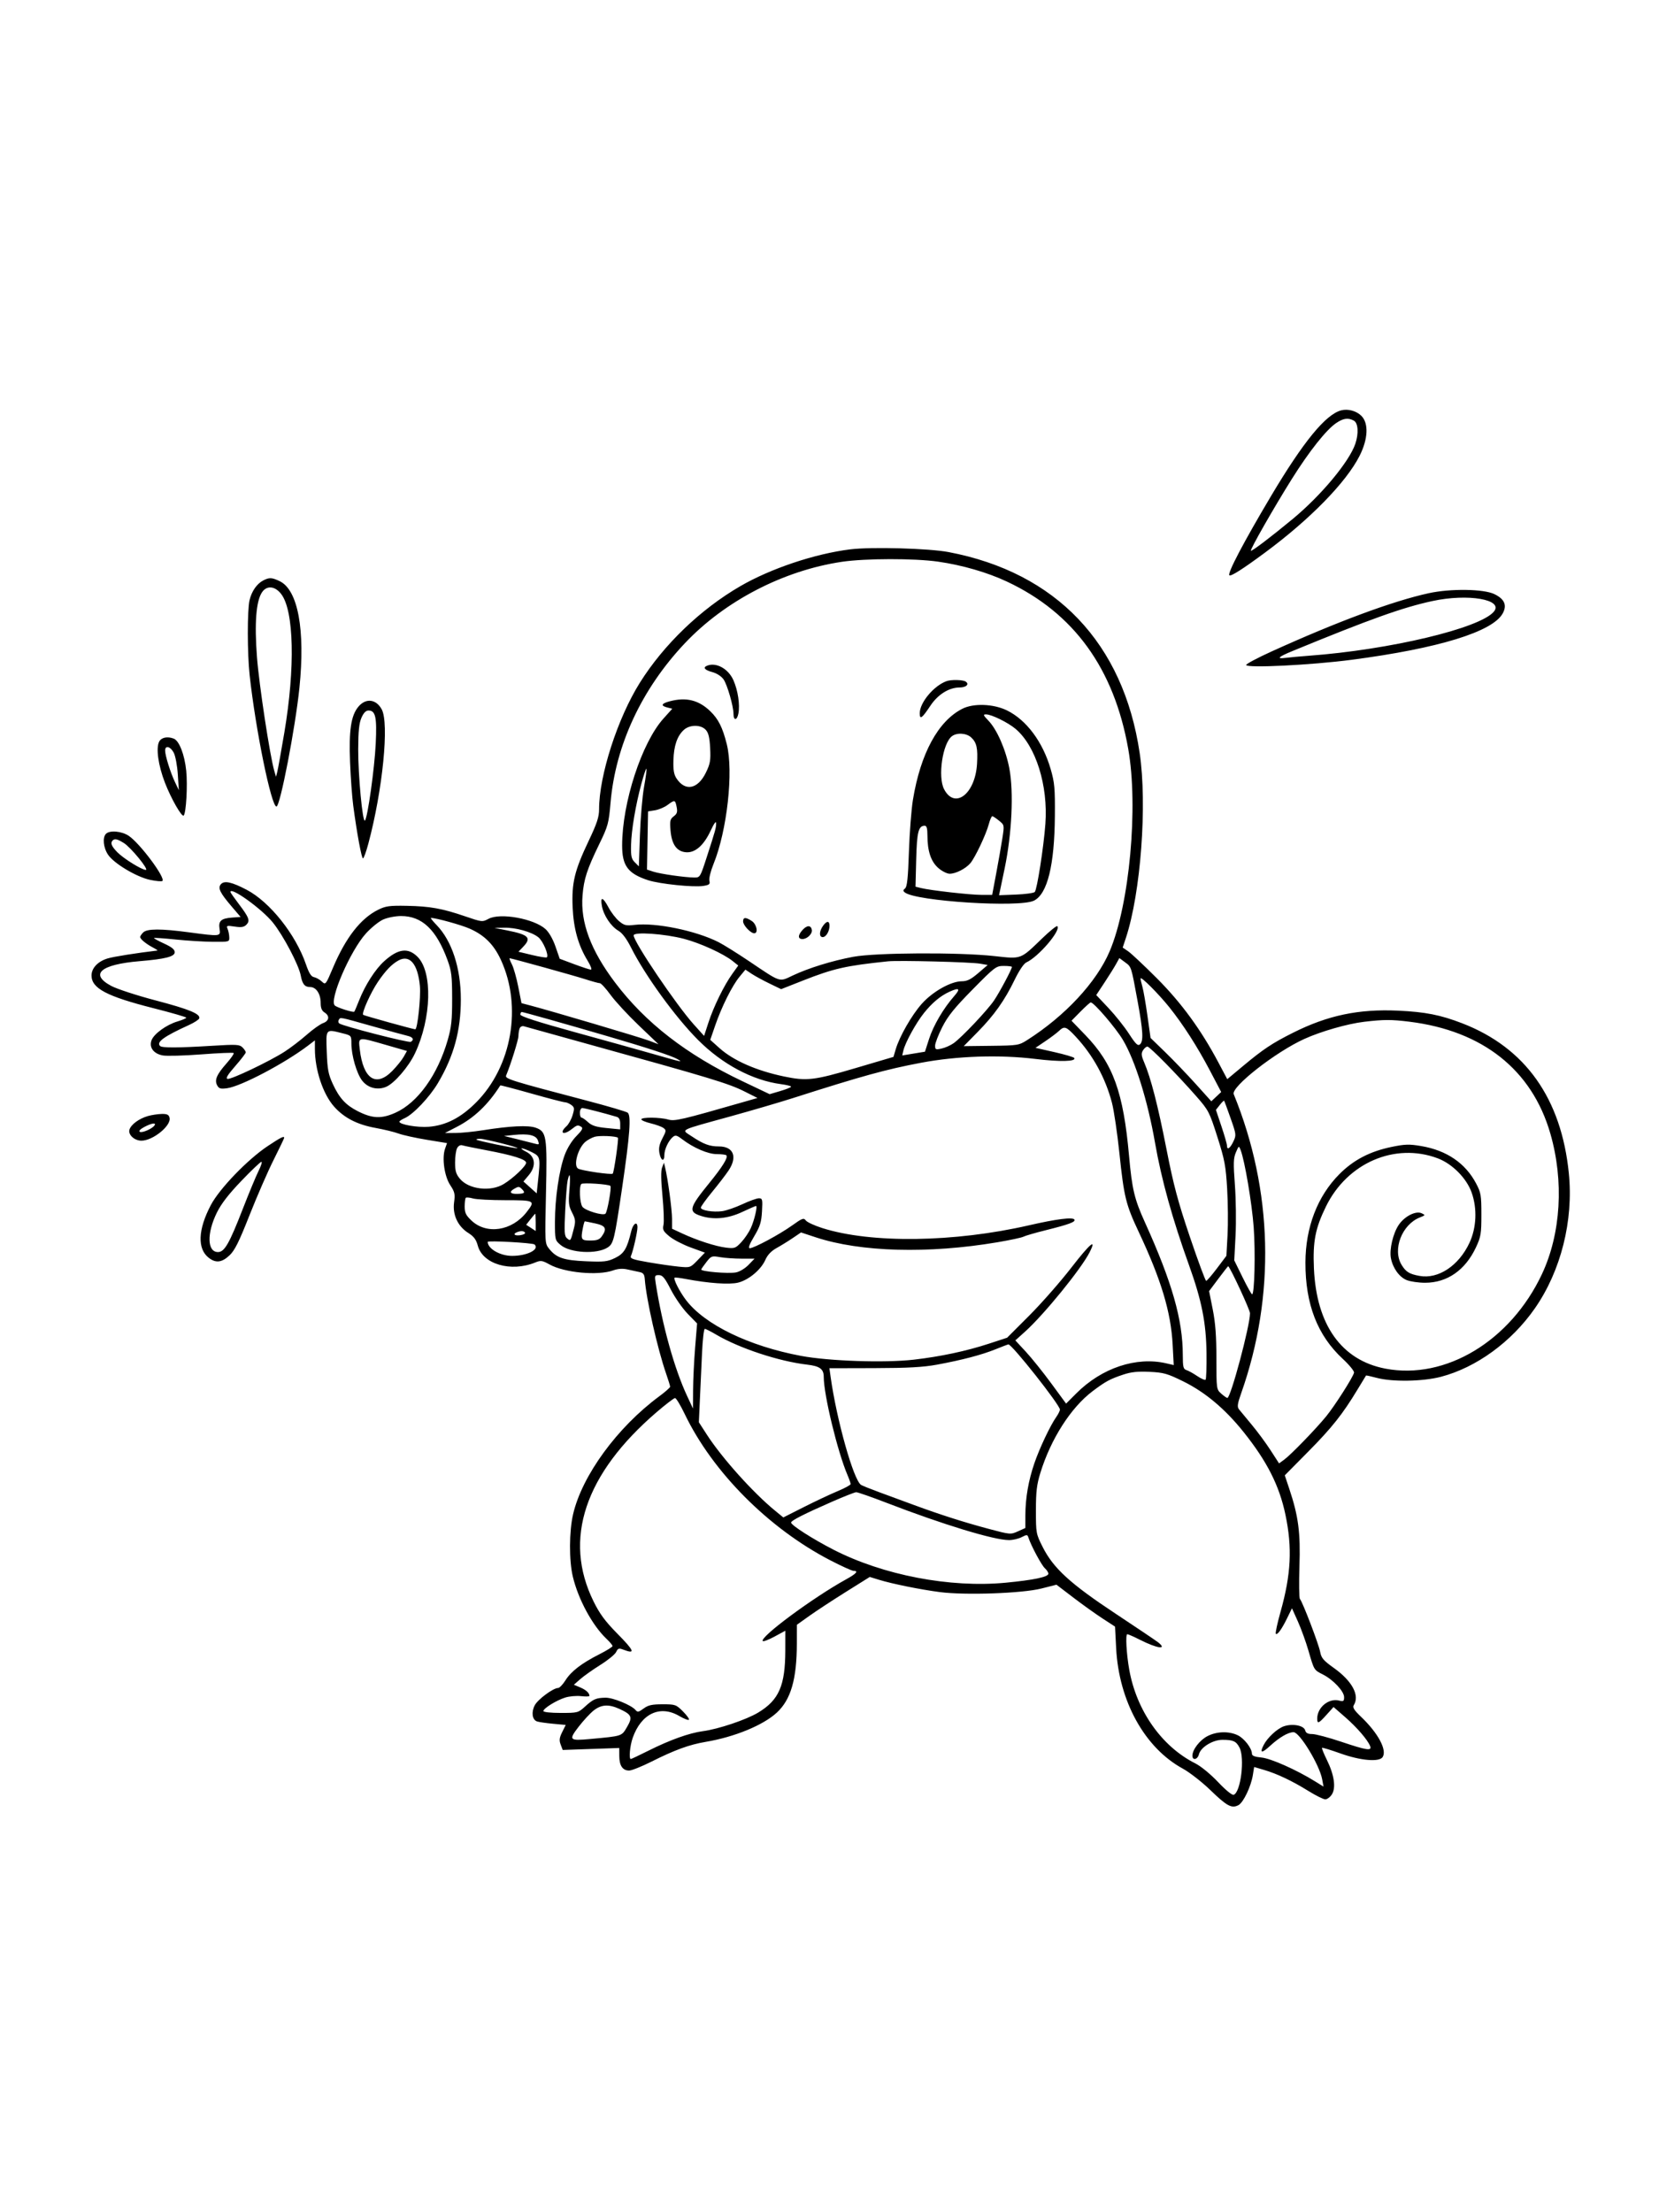 <svg xmlns="http://www.w3.org/2000/svg" width="864" height="1152" viewBox="0 0 864 1152" version="1.1">
	<path d="M 698.500 213.683 C 690.405 215.791, 678.764 230.021, 661.834 258.500 C 647.681 282.309, 639.168 298.501, 640.241 299.574 C 640.977 300.310, 647.063 296.447, 658.645 287.893 C 682.182 270.509, 701.014 251.264, 708.048 237.405 C 712.499 228.637, 712.874 220.424, 709 216.549 C 706.424 213.973, 702.011 212.768, 698.500 213.683 M 695.931 220.267 C 690.740 223.765, 681.847 234.965, 672.808 249.388 C 663.316 264.534, 650.924 286.257, 651.466 286.800 C 651.896 287.229, 662.084 279.487, 673.221 270.267 C 688.046 257.995, 702.684 240.423, 705.847 231.101 C 707.681 225.695, 707.328 220.246, 705.066 219.035 C 702.102 217.449, 699.616 217.784, 695.931 220.267 M 442.810 286.071 C 424.381 288.354, 401.371 296.064, 385.500 305.276 C 364.807 317.286, 345.707 335.646, 333.245 355.507 C 321.625 374.025, 312 403.882, 312 421.407 C 312 425.462, 310.917 428.743, 306.527 437.981 C 299.207 453.389, 297.673 459.757, 298.225 472.440 C 298.711 483.586, 301.149 492.291, 306.014 500.250 C 307.667 502.954, 308.397 504.975, 307.709 504.942 C 307.044 504.909, 303.125 503.621, 299 502.079 L 291.500 499.275 289.287 492.888 C 287.939 488.995, 285.904 485.446, 284.079 483.801 C 278.051 478.370, 260.483 475.208, 254.436 478.465 C 251.219 480.197, 251.016 480.176, 242.332 477.204 C 230.257 473.071, 223.993 471.940, 211.864 471.703 C 202.922 471.528, 200.882 471.805, 197 473.720 C 187.854 478.230, 180.083 488.195, 173.399 503.981 C 169.611 512.926, 169.584 512.958, 167.547 511.083 C 166.421 510.047, 164.600 509.037, 163.500 508.837 C 162.057 508.575, 160.903 506.735, 159.357 502.227 C 153.989 486.578, 140.609 469.736, 128.477 463.358 C 120.684 459.260, 116.728 458.418, 115.009 460.490 C 113.350 462.489, 114.560 464.936, 120.833 472.271 L 125.305 477.500 120.922 477.819 C 115.152 478.238, 113.668 479.565, 114.339 483.704 C 114.985 487.682, 114.842 487.698, 98.500 485.511 C 83.847 483.550, 76.574 483.568, 74.571 485.571 C 73.707 486.436, 73 487.491, 73 487.916 C 73 488.999, 75.952 491.460, 79.500 493.335 C 81.150 494.207, 82.275 494.947, 82 494.979 C 70.975 496.293, 59.187 498.163, 56.092 499.091 C 50.975 500.624, 47.667 504.114, 47.667 507.979 C 47.667 514.673, 55.561 518.841, 79.919 525.009 C 89.314 527.387, 97 529.610, 97 529.949 C 97 530.287, 94.973 531.162, 92.496 531.893 C 86.764 533.586, 80.214 538.308, 78.936 541.668 C 77.522 545.387, 79.953 548.713, 84.742 549.612 C 86.809 550, 95.845 549.753, 104.823 549.065 C 113.800 548.376, 121.393 548.060, 121.696 548.363 C 121.999 548.665, 120.341 551.070, 118.013 553.707 C 112.838 559.566, 111.617 562.416, 113.098 565.184 C 114.017 566.900, 114.863 567.148, 118.263 566.692 C 125.534 565.716, 148.402 553.659, 160.540 544.402 L 164 541.763 164 546.245 C 164 557.069, 168.168 569.637, 173.928 576.181 C 179.113 582.072, 186.020 585.639, 195.574 587.363 C 199.933 588.150, 205.336 589.468, 207.579 590.292 C 209.823 591.116, 216.416 592.571, 222.232 593.526 L 232.805 595.261 231.772 598.224 C 230.081 603.074, 231.443 612.560, 234.491 617.166 C 236.818 620.682, 237.074 621.827, 236.487 626.092 C 235.604 632.516, 238.409 638.593, 243.844 642.027 C 246.777 643.880, 247.982 645.484, 248.834 648.668 C 251.413 658.312, 266.055 662.606, 278.730 657.436 C 281.649 656.246, 282.372 656.346, 286.230 658.481 C 293.991 662.775, 311.342 664.396, 319.269 661.567 C 321.826 660.655, 324.239 660.490, 326.769 661.055 C 328.821 661.512, 331.641 662.122, 333.035 662.408 C 335.058 662.825, 335.617 663.592, 335.809 666.215 C 336.557 676.491, 342.439 702.480, 346.942 715.407 C 348.074 718.655, 349 721.678, 349 722.125 C 349 722.572, 346.464 724.810, 343.364 727.100 C 321.498 743.254, 303.158 768.336, 298.469 788.500 C 296.393 797.425, 296.324 812.625, 298.321 821 C 301.150 832.863, 308.513 846.455, 315.895 853.437 C 317.603 855.052, 319 856.734, 319 857.175 C 319 857.615, 315.962 859.513, 312.250 861.393 C 302.911 866.121, 297.475 870.288, 294.503 874.995 C 293.113 877.198, 291.394 879, 290.683 879 C 288.112 879, 280.072 884.960, 278.474 888.051 C 276.645 891.587, 277.157 895.462, 279.575 896.391 C 280.451 896.727, 284.196 897.283, 287.896 897.627 L 294.624 898.252 292.781 901.978 C 291.308 904.954, 291.151 906.267, 291.999 908.496 L 293.060 911.288 307.780 910.770 L 322.500 910.251 322.523 914.499 C 322.549 919.461, 324.282 922, 327.642 922 C 328.961 922, 334.193 919.913, 339.270 917.363 C 351.402 911.267, 358.964 908.510, 367.500 907.070 C 382.588 904.524, 397.398 898.440, 404.548 891.849 C 411.881 885.090, 414.978 874.401, 414.992 855.801 L 415 846.101 421.471 841.483 C 425.030 838.944, 433.574 833.338, 440.457 829.027 L 452.973 821.188 457.736 822.651 C 464.695 824.789, 479.195 827.723, 489.432 829.065 C 502.611 830.793, 532.318 829.754, 542.354 827.213 L 550.208 825.226 558.895 831.863 C 563.673 835.513, 570.535 840.422, 574.143 842.771 L 580.705 847.043 581.284 858.271 C 582.709 885.899, 596.149 910.187, 615.995 921 C 619.528 922.925, 626.037 928.004, 630.459 932.287 C 638.993 940.551, 641.493 941.877, 645.001 939.999 C 647.559 938.630, 651.534 930.307, 652.486 924.326 L 653.150 920.152 658.325 921.678 C 665.176 923.697, 672.945 927.389, 681.474 932.676 C 685.310 935.054, 689.237 937, 690.201 937 C 691.165 937, 692.699 935.863, 693.609 934.474 C 695.846 931.060, 694.885 924.294, 691.060 916.525 C 689.441 913.238, 688.288 910.378, 688.497 910.170 C 688.705 909.961, 693.057 911.286, 698.167 913.114 C 708.591 916.843, 718.290 917.678, 720.062 915 C 722.467 911.364, 717.736 902.518, 708.854 894.047 C 705.234 890.594, 704.307 889.130, 705.024 887.996 C 708.248 882.896, 704.242 875.415, 694.606 868.538 C 689.234 864.705, 688.111 863.386, 687.542 860.240 C 686.829 856.296, 678.345 834.099, 676.999 832.656 C 676.566 832.192, 676.452 824.539, 676.746 815.650 C 677.326 798.080, 676.209 789.535, 671.483 775.389 L 669.107 768.278 681.360 755.889 C 693.693 743.419, 699.280 736.372, 707.046 723.492 C 709.364 719.646, 711.336 716.404, 711.427 716.287 C 711.518 716.170, 714.047 716.727, 717.047 717.525 C 725.185 719.691, 741.016 719.421, 750.428 716.956 C 768.891 712.120, 787.207 698.778, 799.358 681.313 C 812.920 661.820, 819.508 635.645, 817.047 611.030 C 813.143 571.978, 794.382 545.572, 761.524 532.882 C 750.213 528.513, 742.294 526.951, 728.111 526.294 C 707.645 525.345, 691.486 528.734, 673.500 537.749 C 662.537 543.244, 657.909 546.321, 647.325 555.153 L 639.150 561.974 634.515 553.237 C 625.488 536.220, 615.240 522.199, 602.521 509.462 C 595.909 502.841, 589.194 496.525, 587.598 495.427 L 584.696 493.431 586.342 488.465 C 594.105 465.037, 597.532 419.035, 593.525 392.060 C 585.037 334.926, 550.029 298.143, 494 287.487 C 483.783 285.544, 453.770 284.714, 442.810 286.071 M 438.500 292.548 C 408.060 297.057, 377.462 312.927, 356.629 335.010 C 334.166 358.822, 320.561 388.024, 317.972 417.981 C 317.039 428.780, 316.672 430.129, 312.093 439.559 C 305.699 452.729, 304.079 457.705, 303.376 466.347 C 302.237 480.335, 307.683 494.904, 320.299 511.622 C 336.146 532.621, 357.474 549.148, 386.647 563.037 L 400.829 569.788 406.413 568.144 C 409.484 567.240, 411.997 566.220, 411.998 565.879 C 411.999 565.537, 409.637 564.946, 406.750 564.566 C 391.934 562.613, 376.175 554.215, 363.524 541.531 C 351.692 529.669, 335.950 507.966, 328.660 493.467 C 326.341 488.856, 324.103 485.882, 322.040 484.671 C 318.146 482.385, 314.345 476.665, 313.456 471.750 C 312.540 466.690, 313.986 467.024, 316.918 472.551 C 318.245 475.053, 320.702 478.254, 322.377 479.664 C 325.052 481.915, 326.035 482.154, 330.479 481.631 C 341.511 480.335, 362.318 484.604, 374.183 490.599 C 376.758 491.901, 383.958 496.393, 390.183 500.583 C 406.931 511.856, 405.602 511.421, 412.846 507.995 C 421.108 504.088, 433.281 500.325, 444.364 498.252 C 456.013 496.073, 499.431 495.842, 517.763 497.862 C 532.139 499.446, 531.247 499.775, 542.749 488.666 C 546.736 484.815, 550.284 481.950, 550.633 482.300 C 552.721 484.388, 540.839 498.294, 534.499 501.182 C 533.193 501.778, 530.742 505.422, 528.407 510.241 C 523.188 521.013, 517.774 528.647, 509.105 537.461 L 501.908 544.777 516.204 544.608 C 530.085 544.444, 530.630 544.356, 535 541.576 C 554.728 529.026, 571.080 511.424, 577.897 495.400 C 588.245 471.073, 592.922 420.159, 587.580 389.987 C 580.165 348.107, 559.258 319.245, 524.495 302.898 C 514.228 298.070, 501.141 294.278, 488.500 292.468 C 476.201 290.707, 450.650 290.748, 438.500 292.548 M 137.096 302.265 C 133.773 303.973, 131.036 307.926, 129.957 312.577 C 128.748 317.794, 128.771 340.256, 129.999 351.500 C 133.107 379.968, 141.277 420, 143.980 420 C 145.882 420, 153.805 379.028, 155.941 358.144 C 159.031 327.928, 155.175 307.158, 145.633 302.630 C 141.539 300.688, 140.271 300.633, 137.096 302.265 M 136.403 308.507 C 133.361 313.150, 132.488 324.545, 133.826 342.142 C 134.922 356.553, 140.574 393.681, 142.863 401.500 L 143.741 404.500 144.391 402 C 144.749 400.625, 146.409 391.400, 148.080 381.500 C 153.778 347.751, 153.119 318.089, 146.478 309.383 C 143.216 305.105, 138.879 304.728, 136.403 308.507 M 744 308.923 C 725.270 313.029, 696.325 323.764, 662.250 339.240 C 654.962 342.550, 649 345.717, 649 346.279 C 649 348.015, 682.855 346.349, 704 343.573 C 749.293 337.627, 777.481 328.949, 782.644 319.362 C 784.919 315.137, 783.562 311.997, 778.344 309.414 C 772.793 306.665, 755.429 306.417, 744 308.923 M 746 312.986 C 730.478 316.339, 713.587 322.376, 673 339.073 C 665.689 342.081, 664.551 343.224, 669.500 342.589 C 671.700 342.306, 677.100 341.810, 681.500 341.487 C 723.778 338.378, 770.799 327.177, 778.002 318.498 C 783.234 312.194, 764.555 308.976, 746 312.986 M 368.250 346.662 C 365.918 347.603, 366.986 348.919, 370.950 349.986 C 373.300 350.619, 375.676 352.153, 376.819 353.775 C 378.749 356.517, 382 367.797, 382 371.755 C 382 375.404, 383.866 375.234, 384.562 371.521 C 385.419 366.952, 384.323 359.614, 381.985 354.277 C 379.348 348.254, 373.011 344.741, 368.250 346.662 M 493 354.690 C 486.380 357.039, 479 365.846, 479 371.397 C 479 374.928, 480.147 374.123, 484.532 367.518 C 488.432 361.641, 494.257 358, 499.757 358 C 503.237 358, 505.002 356.249, 502.878 354.904 C 501.386 353.958, 495.425 353.830, 493 354.690 M 348.750 365.203 C 344.378 366.364, 343.952 367.520, 347.562 368.426 L 350.123 369.069 345.539 374.168 C 334.183 386.799, 324.017 418.016, 324.004 440.300 C 323.998 450.853, 327.048 454.933, 337.510 458.360 C 343.524 460.330, 361.248 462.158, 366.334 461.333 C 369.427 460.831, 369.895 460.424, 369.448 458.621 C 369.159 457.455, 370.113 453.577, 371.569 450.004 C 378.672 432.572, 382.083 401.801, 378.498 387.500 C 376.309 378.766, 374.107 374.393, 369.838 370.301 C 363.796 364.509, 357.286 362.936, 348.750 365.203 M 186.662 367.990 C 182.804 372.575, 181.647 380.294, 182.312 397 C 182.630 404.975, 183.371 415.100, 183.959 419.500 C 185.912 434.107, 188.296 447, 189.043 447 C 189.449 447, 190.712 443.512, 191.851 439.250 C 199.312 411.317, 202.756 376.620, 198.787 369.371 C 195.849 364.005, 190.526 363.398, 186.662 367.990 M 501.199 369.077 C 488.586 375.477, 479.422 392.339, 475.456 416.442 C 474.636 421.424, 473.695 433.600, 473.364 443.500 C 472.910 457.116, 472.424 461.772, 471.371 462.618 C 470.259 463.511, 470.232 463.939, 471.239 464.737 C 477.027 469.331, 530.998 472.751, 538.500 469 C 545.483 465.509, 549.169 450.590, 549.370 425 C 549.484 410.487, 549.222 407.538, 547.188 400.514 C 543.077 386.311, 534.562 374.890, 524.379 369.923 C 517.368 366.503, 507.016 366.125, 501.199 369.077 M 188.251 373.750 C 187.022 376.549, 186.591 380.670, 186.552 390 C 186.495 403.702, 188.831 428.591, 190.054 427.307 C 191.459 425.832, 195.058 400.154, 195.678 387.186 C 196.336 373.430, 195.585 370, 191.914 370 C 190.544 370, 189.370 371.201, 188.251 373.750 M 514.746 375.250 C 519.202 379.863, 523.791 390.321, 525.655 400.109 C 528.008 412.466, 526.984 434.191, 523.192 452.344 L 520.301 466.188 529.102 465.844 C 533.942 465.655, 538.352 465.050, 538.902 464.499 C 540.086 463.314, 543.550 441.088, 544.435 429 C 545.898 409.006, 539.442 388.459, 528.900 379.560 C 524.972 376.244, 516.395 372.024, 513.554 372.010 C 511.873 372.001, 512.035 372.443, 514.746 375.250 M 356.078 380.142 C 352.649 383.336, 350.945 388.336, 350.717 395.867 C 350.564 400.926, 350.961 403.292, 352.309 405.350 C 356.835 412.256, 363.389 410.991, 367.592 402.401 C 369.871 397.743, 370.170 396.044, 369.845 389.603 C 369.567 384.102, 368.980 381.635, 367.580 380.088 C 365.014 377.253, 359.150 377.280, 356.078 380.142 M 495.761 383.384 C 490.887 387.085, 488.311 404.519, 491.682 410.989 C 497.240 421.657, 507.914 413.425, 508.830 397.764 C 509.306 389.620, 508.661 386.693, 505.799 384.028 C 503.324 381.722, 498.368 381.404, 495.761 383.384 M 82.911 386.166 C 81.139 389.478, 82.394 398.518, 85.879 407.543 C 89.093 415.864, 94.682 425.651, 95.661 424.673 C 96.942 423.391, 97.764 408.911, 96.984 401.351 C 96.109 392.865, 93.323 385.722, 90.461 384.623 C 87.189 383.368, 84.067 384.006, 82.911 386.166 M 86 390.818 C 86 393.457, 88.712 402.181, 91.088 407.183 L 93.138 411.500 92.601 403.263 C 92.306 398.732, 91.363 393.670, 90.507 392.013 C 88.791 388.695, 86 387.955, 86 390.818 M 334.070 407.966 C 331 419.343, 328.809 432.363, 328.642 440.221 C 328.523 445.839, 328.846 447.288, 330.608 449.051 L 332.715 451.159 333.273 434.830 C 333.579 425.848, 334.557 414.501, 335.444 409.612 C 336.332 404.724, 336.875 400.542, 336.651 400.317 C 336.427 400.093, 335.265 403.535, 334.070 407.966 M 347.619 419.210 C 346.035 420.391, 343.110 421.622, 341.119 421.945 L 337.500 422.532 337.224 437.680 L 336.949 452.828 340.229 453.911 C 343.773 455.080, 356.596 456.919, 361.558 456.969 C 364.559 456.999, 364.678 456.809, 367.941 446.750 C 372.654 432.223, 373.005 430.951, 372.954 428.601 C 372.927 427.342, 371.790 428.914, 370.119 432.522 C 366.538 440.255, 362.007 444.215, 357.211 443.802 C 352.397 443.388, 349.805 439.698, 349.200 432.398 C 348.788 427.436, 349.003 426.507, 350.885 425.087 C 352.619 423.779, 352.915 422.826, 352.396 420.230 C 351.638 416.440, 351.404 416.390, 347.619 419.210 M 514.942 429.250 C 513.495 434.670, 507.704 446.854, 505.257 449.626 C 502.764 452.450, 497.700 455, 494.584 455 C 493.201 455, 490.532 453.650, 488.654 452.001 C 484.819 448.634, 483 443.182, 483 435.057 C 483 431.428, 482.611 430, 481.622 430 C 478.326 430, 477.524 433.140, 477.152 447.506 L 476.785 461.729 479.613 462.439 C 484.474 463.659, 505.155 466, 511.071 466 L 516.719 466 518.834 454.750 C 519.997 448.563, 521.431 440.384, 522.021 436.575 C 523.093 429.656, 523.092 429.649, 520.297 427.361 C 518.759 426.102, 517.180 425.056, 516.789 425.036 C 516.397 425.016, 515.566 426.913, 514.942 429.250 M 55.200 434.200 C 53.281 436.119, 53.809 441.420, 56.285 445.102 C 59.369 449.689, 71.140 456.715, 78.228 458.202 C 81.367 458.861, 84.229 459.105, 84.589 458.745 C 86.246 457.087, 72.897 439.195, 67.077 435.273 C 63.401 432.796, 57.167 432.233, 55.200 434.200 M 58.667 437.667 C 57.366 438.968, 58.039 440.660, 61.106 443.798 C 64.329 447.094, 73.848 453, 75.938 453 C 77.749 453, 68.132 441.244, 64.470 438.981 C 61.075 436.883, 59.750 436.583, 58.667 437.667 M 120 464.499 C 120 464.773, 121.965 467.585, 124.368 470.749 C 129.755 477.842, 130.357 479.500, 128.297 481.560 C 127.051 482.806, 125.648 483.024, 122.201 482.507 C 118.116 481.895, 117.793 481.997, 118.514 483.668 C 118.949 484.676, 119.349 486.625, 119.403 488 C 119.499 490.483, 119.441 490.500, 111 490.440 C 106.325 490.408, 97.560 489.873, 91.523 489.251 C 85.485 488.630, 80.394 488.273, 80.208 488.458 C 80.023 488.643, 82.376 489.941, 85.436 491.342 C 89.463 493.186, 91 494.438, 91 495.874 C 91 498.149, 86.047 499.412, 72.781 500.520 C 52.354 502.226, 46.510 507.290, 57.915 513.402 C 60.906 515.005, 71.258 518.386, 81.045 520.958 C 98.537 525.554, 104.469 527.998, 103.762 530.314 C 103.562 530.966, 101.172 532.516, 98.450 533.757 C 85.329 539.740, 81.319 542.650, 83.367 544.702 C 84.381 545.717, 92.781 545.682, 110.540 544.588 C 123.166 543.810, 124.752 543.895, 126.290 545.433 C 127.231 546.373, 128 547.532, 128 548.008 C 128 548.483, 125.518 551.714, 122.483 555.186 C 118.515 559.728, 117.399 561.592, 118.507 561.828 C 120.385 562.228, 140.359 552.705, 148.164 547.689 C 151.280 545.686, 156.455 541.735, 159.664 538.907 C 162.874 536.079, 166.738 533.324, 168.250 532.785 C 171.478 531.634, 171.834 529.002, 169 527.232 C 167.575 526.342, 167 524.900, 167 522.214 C 167 517.560, 164.645 514, 161.566 514 C 158.695 514, 157.471 512.514, 156.625 508 C 155.576 502.402, 147.480 487.038, 142.051 480.341 C 136.305 473.255, 120 461.540, 120 464.499 M 199.479 478.871 C 197.267 479.875, 193.258 483.128, 190.569 486.099 C 182.400 495.127, 171.325 520.725, 174.351 523.586 C 175.539 524.710, 183.949 527.385, 184.514 526.819 C 184.689 526.644, 185.807 524.025, 186.998 521 C 190.144 513.011, 195.418 504.758, 200.056 500.568 C 207.341 493.986, 212.504 493.304, 217.467 498.267 C 225.377 506.177, 224.737 530.216, 216.130 548.500 C 212.823 555.525, 205.331 564.206, 201.043 565.982 C 196.522 567.855, 191.500 566.521, 188.561 562.669 C 185.722 558.946, 183 549.520, 183 543.409 C 183 539.307, 182.925 539.219, 178.557 538.119 C 169.472 535.831, 169.725 535.540, 170.172 547.750 C 170.505 556.887, 170.981 559.400, 173.339 564.500 C 176.727 571.829, 180.029 575.436, 186.256 578.613 C 193.897 582.512, 198.656 582.715, 205.926 579.453 C 217.549 574.237, 227.929 559.786, 233.188 541.500 C 235.086 534.901, 235.486 531.136, 235.472 520 C 235.458 508.299, 235.139 505.634, 233.078 500 C 227.251 484.073, 219.750 476.976, 208.790 477.022 C 205.847 477.034, 201.716 477.854, 199.479 478.871 M 227.328 481.661 C 235.356 489.926, 240 504.141, 240 520.447 C 240 536.719, 236.325 550.104, 228.018 564.087 C 223.691 571.370, 215.240 580.284, 210.796 582.251 C 209.258 582.931, 208 583.770, 208 584.114 C 208 585.596, 217.461 587.237, 223.301 586.768 C 232.256 586.049, 240.017 582.057, 247.963 574.081 C 266.586 555.390, 272.029 524.078, 260.865 499.858 C 257.178 491.858, 252.319 487, 244.584 483.580 C 240.199 481.640, 227.055 478, 224.439 478 C 224.072 478, 225.372 479.648, 227.328 481.661 M 387 479.826 C 387 481.828, 390.928 486, 392.814 486 C 395.025 486, 394.079 481.282, 391.535 479.615 C 388.325 477.512, 387 477.573, 387 479.826 M 428.557 482.223 C 426.594 485.024, 426.547 488, 428.465 488 C 430.198 488, 432 484.975, 432 482.066 C 432 479.369, 430.508 479.437, 428.557 482.223 M 418.089 484.135 C 415.476 486.939, 415.409 489, 417.929 489 C 420.377 489, 423.192 486.233, 422.800 484.211 C 422.321 481.743, 420.347 481.711, 418.089 484.135 M 264.170 484.516 C 275.362 486.745, 276.946 488.359, 272.498 493.002 L 269.997 495.613 277.144 497.328 C 281.074 498.271, 284.522 498.811, 284.805 498.528 C 285.945 497.388, 282.785 489.976, 280.338 488.052 C 276.761 485.237, 268.672 482.981, 262.568 483.094 L 257.500 483.188 264.170 484.516 M 330.005 487.103 C 330.017 490.498, 352.180 523.317, 361.317 533.471 L 366.690 539.441 368.960 532.471 C 371.669 524.155, 377.055 513.160, 381.365 507.149 L 384.484 502.798 381.492 500.408 C 376.736 496.608, 364.578 491.069, 356.203 488.887 C 345.993 486.227, 329.998 485.137, 330.005 487.103 M 207.500 500.167 C 203.996 502.105, 200.885 505.342, 196.859 511.239 C 193.098 516.747, 188.243 527.577, 189.135 528.469 C 189.538 528.872, 215.219 536, 216.268 536 C 217.434 536, 219.219 519.247, 218.674 513.416 C 217.606 501.973, 213.353 496.930, 207.500 500.167 M 266.591 502.176 C 267.494 503.922, 268.988 509.185, 269.910 513.871 L 271.587 522.391 276.043 523.561 C 287.062 526.454, 333.607 540.239, 338.031 541.920 L 342.946 543.787 332.692 533.997 C 327.052 528.612, 320.437 521.460, 317.993 518.103 C 315.548 514.746, 313.034 512, 312.404 512 C 311.775 512, 308.389 511.075, 304.880 509.945 C 298.825 507.995, 266.386 499, 265.410 499 C 265.156 499, 265.688 500.429, 266.591 502.176 M 581.229 502.044 C 580.278 503.769, 577.569 508.102, 575.209 511.675 L 570.918 518.170 577.293 524.927 C 580.799 528.644, 585.606 534.683, 587.976 538.347 C 591.406 543.651, 592.561 544.779, 593.642 543.882 C 595.609 542.249, 595.328 536.911, 592.452 521.317 C 589.065 502.947, 589.268 503.574, 585.904 501.087 L 582.959 498.910 581.229 502.044 M 462.500 500.602 C 440.563 502.872, 434.165 504.319, 418.157 510.629 L 406.813 515.101 400.657 512.122 C 397.270 510.484, 393.083 508.196, 391.351 507.038 L 388.202 504.932 385.117 508.674 C 381.281 513.328, 375.806 524.304, 372.448 534.074 L 369.896 541.500 374.698 545.800 C 381.936 552.281, 393.844 557.522, 408.189 560.540 C 420.103 563.046, 423.862 562.613, 445.408 556.252 L 465.316 550.374 466.487 546.408 C 468.469 539.698, 474.843 528.576, 480.065 522.716 C 485.731 516.359, 495.254 511.004, 500.910 510.994 C 503.682 510.989, 505.626 510.022, 509.443 506.751 L 514.385 502.515 510.443 501.824 C 505.646 500.982, 468.077 500.025, 462.500 500.602 M 506.535 515.250 C 497.056 524.868, 493.661 529.080, 490.731 534.853 C 488.679 538.897, 487 543.237, 487 544.497 C 487 546.591, 487.297 546.722, 490.424 546.017 C 492.306 545.593, 495.119 544.333, 496.674 543.219 C 500.927 540.171, 514.222 526.112, 517.685 521 C 520.560 516.757, 527 504.678, 527 503.529 C 527 503.238, 525.112 503, 522.804 503 C 518.761 503, 518.167 503.448, 506.535 515.250 M 594 509.544 C 594 510.077, 594.436 512.034, 594.970 513.894 C 595.503 515.753, 596.673 522.500, 597.571 528.887 L 599.203 540.500 606.928 548 C 611.176 552.125, 618.297 559.548, 622.751 564.495 L 630.849 573.491 633.419 571.076 L 635.989 568.661 630.146 557.536 C 623.626 545.123, 616.180 533.509, 608.965 524.500 C 603.344 517.483, 594 508.144, 594 509.544 M 494.500 516.434 C 489.814 518.553, 485.393 522.244, 481.144 527.589 C 476.936 532.881, 471.439 542.913, 470.473 547.062 L 469.878 549.624 475.796 548.645 L 481.714 547.667 483.872 540.964 C 486.121 533.982, 491.337 525.102, 496.936 518.726 C 500.371 514.814, 499.629 514.116, 494.500 516.434 M 562.730 526.767 L 558.035 531.534 565.299 539.062 C 579.714 554, 585.048 568.780, 588.015 602 C 589.554 619.234, 590.800 624.446, 596.262 636.500 C 610.416 667.738, 615.989 687.272, 615.997 705.683 C 616 711.891, 616.261 712.948, 617.924 713.476 C 618.983 713.812, 621.511 715.214, 623.542 716.593 C 625.573 717.971, 627.519 718.812, 627.867 718.462 C 628.215 718.111, 628.430 711.902, 628.345 704.662 C 628.159 688.873, 625.857 677.260, 619.292 659 C 610.531 634.630, 604.880 614.283, 601.515 595 C 597.694 573.103, 591.212 552.354, 584.818 541.553 C 581.115 535.297, 569.714 522, 568.054 522 C 567.708 522, 565.312 524.145, 562.730 526.767 M 271 528.344 C 271 529.254, 280.120 532.198, 299.250 537.462 C 314.788 541.737, 332.900 546.780, 339.500 548.667 C 355.615 553.276, 356 553.357, 352.652 551.453 C 349.658 549.751, 336.917 545.587, 316 539.475 C 294.301 533.135, 272.542 527, 271.757 527 C 271.341 527, 271 527.605, 271 528.344 M 176.446 531.087 C 176.077 531.685, 176.163 532.510, 176.637 532.921 C 178.176 534.251, 212.896 543.182, 213.964 542.522 C 215.802 541.386, 215.070 540.054, 212.250 539.405 C 210.738 539.057, 202.486 536.799, 193.913 534.386 C 176.328 529.438, 177.347 529.630, 176.446 531.087 M 710.500 532.084 C 701.809 533.107, 688.059 537.046, 679.276 541.029 C 664.292 547.823, 640.993 566.067, 642.523 569.808 C 662.939 619.734, 664.324 674.702, 646.443 725.403 C 644.457 731.033, 644.238 732.598, 645.254 733.893 C 645.939 734.766, 648.917 738.368, 651.872 741.897 C 654.826 745.426, 659.242 751.403, 661.685 755.180 L 666.127 762.046 668.813 760.096 C 672.269 757.588, 685.454 743.978, 690.750 737.453 C 695.232 731.931, 704.654 717.148, 705.174 714.822 C 705.353 714.021, 702.726 710.795, 699.337 707.655 C 686.115 695.406, 679.818 679.189, 679.863 657.500 C 679.901 639.092, 686.137 622.868, 697.586 611.391 C 704.940 604.020, 713.449 599.587, 724.713 597.258 C 731.732 595.806, 733.892 595.744, 740.185 596.809 C 753.409 599.048, 763.175 605.708, 768.754 616.291 C 771.267 621.057, 771.500 622.435, 771.500 632.500 C 771.500 642.456, 771.234 644.070, 768.698 649.500 C 763.137 661.407, 753.734 667.972, 742.218 667.990 C 738.763 667.996, 734.385 667.352, 732.490 666.560 C 728.671 664.965, 725.342 660.280, 724.370 655.134 C 723.515 650.610, 725.511 642.184, 728.468 637.832 C 731.511 633.354, 737.351 630.388, 740.365 631.790 C 742.425 632.748, 742.395 632.824, 739.500 633.958 C 730.122 637.632, 725.078 650.695, 729.950 658.686 C 732.187 662.355, 733.997 663.465, 739.304 664.424 C 749.062 666.186, 759.700 659.140, 765.278 647.219 C 768.962 639.346, 769.394 629.348, 766.412 620.972 C 763.757 613.516, 756.289 606, 748.722 603.169 C 726.459 594.839, 701.662 605.549, 690.542 628.295 C 684.995 639.642, 683.664 646.491, 684.282 660.500 C 685.581 689.966, 698.676 708.336, 721.500 712.708 C 752.826 718.708, 786.681 698.275, 803.031 663.500 C 812.945 642.413, 814.573 615.005, 807.385 590.199 C 797.791 557.092, 772.162 536.777, 734.026 532.050 C 724.570 530.878, 720.690 530.884, 710.500 532.084 M 270.618 535.552 C 270.278 536.438, 270 538.217, 270 539.504 C 270 541.448, 265.995 554.277, 263.580 560.066 C 262.866 561.778, 266.090 562.783, 305.500 573.125 C 316.500 576.011, 326.120 578.842, 326.877 579.414 C 328.784 580.856, 328.027 591.145, 324.001 618.500 C 320.002 645.664, 319.534 647.604, 316.499 649.593 C 310.919 653.249, 296.978 652.535, 291.990 648.338 C 289.049 645.863, 289 645.664, 289.006 636.161 C 289.013 624.145, 291.204 609.212, 294.103 601.422 C 295.419 597.886, 297.875 593.923, 300.199 591.587 C 303.087 588.683, 303.757 587.462, 302.795 586.852 C 300.949 585.681, 300.565 585.768, 297.727 588 C 293.415 591.392, 291.047 590.078, 295.009 586.492 C 296.113 585.492, 297.551 582.893, 298.203 580.716 C 299.260 577.189, 299.184 576.607, 297.503 575.379 C 296.466 574.620, 294.985 574, 294.213 574 C 293.440 574, 285.591 571.960, 276.771 569.466 C 267.951 566.972, 260.654 565.060, 260.556 565.216 C 254.302 575.122, 246.941 582.149, 237.977 586.772 L 231.719 590 237.110 589.996 C 240.074 589.994, 246.550 589.352, 251.500 588.569 C 265.827 586.303, 275.070 585.862, 279 587.258 C 284.653 589.264, 285.022 591.633, 284.341 621.500 C 283.754 647.269, 283.768 647.525, 285.963 650.270 C 289.756 655.016, 293.545 656.304, 305.175 656.797 C 314.664 657.200, 316.353 657.008, 320.366 655.065 C 325.009 652.817, 326.568 650.220, 328.767 641.068 C 329.733 637.050, 332.008 635.706, 331.984 639.167 C 331.968 641.599, 329.749 651.349, 328.592 654.069 C 328.036 655.376, 329.562 655.922, 337.712 657.330 C 343.096 658.260, 350.200 659.284, 353.500 659.604 C 359.464 660.184, 359.523 660.164, 363.303 656.247 L 367.106 652.307 359.741 649.620 C 355.690 648.143, 350.692 645.546, 348.634 643.850 C 345.400 641.184, 344.980 640.368, 345.536 637.834 C 345.891 636.222, 345.651 629.412, 345.004 622.701 C 344.220 614.576, 344.154 609.665, 344.806 608 L 345.785 605.500 346.392 608 C 347.832 613.926, 349.992 629.918, 349.996 634.677 L 350 639.855 355.250 642.299 C 362.986 645.901, 372.781 649.068, 378.149 649.704 C 382.545 650.225, 383.092 650.029, 386.047 646.882 C 387.793 645.022, 390.036 641.700, 391.032 639.500 C 392.886 635.403, 394.619 628, 393.724 628 C 393.449 628, 390.179 629.425, 386.458 631.167 C 379.002 634.656, 371.528 635.329, 364.838 633.115 C 358.378 630.977, 358.926 628.916, 369.372 616.083 C 376.312 607.557, 379.331 602.665, 378.293 601.627 C 377.949 601.282, 375.702 601, 373.300 601 C 368.715 601, 361.184 597.761, 355.248 593.238 C 352.517 591.157, 351.744 590.967, 350.432 592.057 C 348.155 593.946, 346 598.514, 346 601.450 C 346 605.209, 344.194 604.550, 343.437 600.515 C 342.952 597.930, 343.351 595.940, 344.979 592.815 C 347.009 588.921, 347.049 588.509, 345.506 587.381 C 344.588 586.710, 341.624 585.629, 338.919 584.980 C 336.213 584.331, 334 583.395, 334 582.900 C 334 581.694, 343.648 581.752, 347.944 582.984 C 351.403 583.976, 354.673 583.215, 387.493 573.781 L 394.485 571.771 387.993 568.501 C 379.381 564.165, 370.440 561.458, 304 543.079 C 287.775 538.590, 273.766 534.698, 272.868 534.429 C 271.944 534.152, 270.969 534.639, 270.618 535.552 M 551.472 536.880 C 550.388 537.913, 547.199 540.312, 544.386 542.209 L 539.271 545.659 549.106 547.877 C 554.515 549.097, 559.175 550.474, 559.462 550.938 C 560.618 552.808, 552.175 553.015, 539.210 551.434 C 520.438 549.144, 498.444 549.883, 479.623 553.438 C 461.453 556.869, 448.823 560.351, 413 571.807 C 406.125 574.006, 391.500 578.291, 380.500 581.329 C 352.929 588.943, 354.720 588.041, 360.080 591.628 C 366.348 595.824, 369.482 597, 374.392 597 C 382.046 597, 384.202 602.438, 379.392 609.610 C 377.957 611.750, 374.132 616.725, 370.892 620.666 C 367.651 624.608, 365 628.300, 365 628.871 C 365 630.303, 371.304 631.357, 376.061 630.719 C 378.224 630.428, 382.971 628.798, 386.610 627.096 C 390.248 625.393, 394.125 624, 395.225 624 C 397.068 624, 397.195 624.538, 396.841 630.814 C 396.520 636.487, 395.839 638.663, 392.771 643.814 C 390.253 648.040, 389.530 650, 390.489 650 C 392.666 650, 405.981 642.840, 412.547 638.138 C 417.819 634.363, 418.586 634.081, 419.648 635.533 C 420.303 636.429, 424.173 638.220, 428.248 639.514 C 453.699 647.596, 497.044 647.006, 536 638.047 C 550.134 634.797, 558.707 633.716, 559.549 635.079 C 560.295 636.287, 556.696 637.624, 544.589 640.636 C 539.138 641.992, 533.923 643.506, 533.001 644 C 532.078 644.493, 525.963 645.803, 519.412 646.909 C 483.437 652.986, 448.160 652.020, 424.833 644.321 L 417.166 641.790 412.833 644.728 C 410.450 646.345, 406.654 648.687, 404.398 649.935 C 401.649 651.454, 399.732 653.480, 398.587 656.075 C 396.332 661.186, 389.960 666.521, 384.454 667.907 C 379.955 669.040, 369.047 668.285, 357.049 666.009 C 354.094 665.449, 351.518 665.148, 351.325 665.342 C 350.592 666.075, 353.965 672.681, 357.299 677.040 C 367.102 689.857, 390.076 700.993, 417.203 706.075 C 431.737 708.798, 460.790 709.774, 475.838 708.045 C 489.740 706.448, 503.210 703.585, 515 699.722 L 524.500 696.610 536.050 685.055 C 542.402 678.700, 552.274 667.454, 557.988 660.065 C 567.691 647.518, 571.377 644.440, 567.430 652.182 C 562.984 660.903, 543.691 684.597, 533.782 693.506 L 528.784 698 534.271 703.926 C 537.288 707.185, 543.235 714.591, 547.485 720.384 L 555.214 730.917 560.588 725.542 C 573.814 712.317, 591.784 706.330, 607.388 709.950 L 611.276 710.852 610.709 700.176 C 609.808 683.218, 604.730 666.365, 593.029 641.500 C 586.336 627.275, 585.365 623.316, 582.978 600.500 C 581.884 590.050, 580.140 578.249, 579.101 574.276 C 575.710 561.304, 569.216 549.470, 560.155 539.750 C 555.228 534.466, 554.320 534.166, 551.472 536.880 M 187.371 546.502 C 189.183 561.916, 195.816 566.311, 204.276 557.702 C 206.599 555.338, 209.275 552.028, 210.222 550.345 L 211.944 547.287 201.035 544.143 C 186.177 539.862, 186.583 539.792, 187.371 546.502 M 595.258 546.958 C 594.260 548.556, 594.373 549.706, 595.872 553.208 C 599.360 561.355, 603.016 575.578, 607.515 598.500 C 611.192 617.234, 613.458 625.719, 619.734 644.250 C 623.971 656.763, 627.764 667, 628.162 667 C 628.561 667, 631.095 664.067, 633.794 660.482 L 638.701 653.965 639.293 643.232 C 639.619 637.330, 639.527 626.425, 639.088 619 C 638.387 607.109, 637.780 603.891, 633.993 592 C 629.880 579.087, 629.408 578.174, 623.129 571 C 613.280 559.747, 598.775 545, 597.556 545 C 596.965 545, 595.931 545.881, 595.258 546.958 M 635.235 575.428 L 633.242 577.962 636.121 586.529 C 637.704 591.241, 639 595.750, 639 596.548 C 639 599.089, 640.574 598.116, 642.292 594.514 C 643.909 591.122, 643.872 590.794, 640.872 582.264 C 639.178 577.444, 637.664 573.364, 637.509 573.197 C 637.355 573.031, 636.331 574.035, 635.235 575.428 M 302 579.500 C 302 580.875, 302.384 582, 302.854 582 C 303.324 582, 304.854 583.062, 306.256 584.361 C 308.212 586.174, 310.452 586.885, 315.902 587.422 L 323 588.121 323 585.128 C 323 583.144, 322.410 581.958, 321.250 581.610 C 314.964 579.725, 304.335 577, 303.270 577 C 302.572 577, 302 578.125, 302 579.500 M 77.037 581.174 C 72.443 582.492, 68.280 585.544, 67.432 588.214 C 66.595 590.851, 69.980 594, 73.651 594 C 79.681 594, 89.359 586.088, 88.297 582.026 C 87.881 580.436, 86.984 580.019, 84.133 580.090 C 82.135 580.140, 78.941 580.628, 77.037 581.174 M 75.104 586.893 C 73.057 587.984, 72.152 588.976, 72.825 589.392 C 74.002 590.119, 79.436 587.722, 80.496 586.007 C 81.451 584.461, 78.875 584.884, 75.104 586.893 M 267.500 591.022 L 262.500 591.544 269.500 593.263 C 273.350 594.209, 277.518 595.266, 278.762 595.611 C 280.798 596.177, 280.936 596.002, 280.148 593.870 C 279.124 591.101, 275.203 590.218, 267.500 591.022 M 309.643 591.990 C 308.071 592.482, 305.871 593.698, 304.755 594.692 C 300.911 598.114, 298.536 606.977, 301.047 608.529 C 302.777 609.598, 318.452 611.888, 319.110 611.168 C 319.776 610.438, 322.296 592.956, 321.803 592.480 C 320.875 591.583, 312.077 591.228, 309.643 591.990 M 139.500 596.763 C 128.967 603.757, 114.265 619.007, 109.761 627.609 C 103.101 640.329, 102.701 650.260, 108.659 654.946 C 112.350 657.849, 115.493 657.502, 119.497 653.750 C 122.243 651.176, 124.419 646.814, 129.959 632.780 C 133.806 623.034, 139.439 610.104, 142.477 604.047 C 145.514 597.989, 148 592.801, 148 592.517 C 148 591.408, 146.240 592.288, 139.500 596.763 M 248.152 593.485 C 248.739 594.072, 267.747 598.038, 269.360 597.909 C 271.259 597.759, 252.682 593.051, 250.083 593.025 C 248.754 593.011, 247.885 593.218, 248.152 593.485 M 238.061 597.886 C 237.477 598.976, 237 602.339, 237 605.358 C 237 609.790, 237.493 611.433, 239.564 613.894 C 244.195 619.398, 255.588 620.727, 262.375 616.556 C 267.421 613.455, 274 607.196, 274 605.496 C 274 603.755, 267.134 601.586, 253.500 599.019 C 247.450 597.881, 241.740 596.714, 240.811 596.426 C 239.773 596.105, 238.712 596.669, 238.061 597.886 M 643.658 600.067 C 642.357 603.097, 642.277 605.656, 643.128 617.067 C 643.679 624.455, 643.831 636.314, 643.465 643.419 L 642.800 656.338 647.138 665.169 C 649.524 670.026, 651.752 674, 652.088 674 C 653.356 674, 653.874 652.030, 652.912 639.030 C 651.979 626.431, 648.255 604.426, 646.121 598.908 C 645.201 596.527, 645.173 596.540, 643.658 600.067 M 274 599.752 C 278.806 602.153, 279.367 607.221, 275.355 611.990 L 272.605 615.258 276.053 618.345 L 279.500 621.432 280.141 615.466 C 281.515 602.693, 281.427 602.259, 277.040 600.020 C 274.862 598.909, 272.499 598.001, 271.790 598.002 C 271.080 598.002, 272.075 598.790, 274 599.752 M 125.726 614.918 C 119.102 621.818, 115.216 626.846, 112.954 631.442 C 107.617 642.284, 107.885 652, 113.523 652 C 116.902 652, 119.382 647.685, 126.454 629.500 C 129.663 621.250, 133.356 612.362, 134.661 609.750 C 135.966 607.138, 136.631 605, 136.139 605 C 135.648 605, 130.961 609.463, 125.726 614.918 M 295.613 614.750 C 295.272 616.263, 294.707 623.355, 294.357 630.512 C 293.804 641.818, 293.934 643.700, 295.348 644.874 C 297.183 646.397, 297.148 646.451, 298.939 639.438 C 299.819 635.991, 299.666 634.779, 297.934 631.438 C 296.177 628.050, 295.983 626.417, 296.550 619.750 C 297.211 611.970, 296.770 609.618, 295.613 614.750 M 302.750 616.559 C 301.499 617.851, 301.911 626.496, 303.315 628.417 C 304.783 630.424, 314.043 633.208, 315.317 632.025 C 316.315 631.098, 318.597 618.263, 317.889 617.556 C 316.982 616.649, 303.521 615.762, 302.750 616.559 M 267.750 619.080 C 264.967 620.701, 265.707 621.810, 269.500 621.703 C 273.244 621.597, 273.700 621.100, 271.800 619.200 C 270.367 617.767, 270.022 617.757, 267.750 619.080 M 242.575 623.758 C 242.259 624.074, 242 626.118, 242 628.299 C 242 631.541, 242.643 632.870, 245.529 635.592 C 253.430 643.044, 266.612 641.034, 274.250 631.214 C 278.940 625.183, 278.615 625, 263.243 625 C 255.677 625, 248.061 624.591, 246.319 624.091 C 244.576 623.592, 242.892 623.442, 242.575 623.758 M 276.262 634.948 L 274.025 637.786 276.512 639.416 L 279 641.046 279 636.523 C 279 634.035, 278.887 632.025, 278.750 632.055 C 278.613 632.086, 277.493 633.388, 276.262 634.948 M 303.625 639.125 C 302.344 645.530, 302.605 646, 307.443 646 C 310.901 646, 312.232 645.507, 313.443 643.777 C 316.247 639.775, 315.458 638.264, 309.951 637.083 C 307.174 636.487, 304.755 636, 304.576 636 C 304.397 636, 303.969 637.406, 303.625 639.125 M 269.250 641.662 C 266.865 642.625, 268.016 643.651, 270.990 643.215 C 272.634 642.973, 273.733 642.376, 273.431 641.888 C 272.842 640.935, 271.263 640.850, 269.250 641.662 M 254 646.698 C 254 650.280, 260.490 654.004, 266.718 653.994 C 274.585 653.983, 281.171 650.626, 278.383 648.050 C 277.479 647.215, 254 645.913, 254 646.698 M 368 657.074 C 366.625 658.834, 365.364 660.622, 365.197 661.047 C 364.774 662.123, 379.227 663.368, 383.292 662.605 C 385.148 662.257, 388.034 660.529, 389.798 658.708 L 392.968 655.437 386.234 655.437 C 382.530 655.437, 377.475 655.085, 375 654.655 C 370.727 653.912, 370.374 654.034, 368 657.074 M 634.599 665.783 L 629.697 672.340 631.599 681.920 C 632.989 688.924, 633.500 695.802, 633.500 707.500 C 633.500 723.308, 633.530 723.527, 636 725.718 C 637.375 726.939, 638.816 727.951, 639.203 727.968 C 640.929 728.046, 651 690.405, 651 683.879 C 651 682.166, 641.038 660.654, 639.647 659.363 C 639.566 659.288, 637.294 662.177, 634.599 665.783 M 341.490 668.250 C 344.935 690.235, 351.226 712.800, 357.868 727 L 360.908 733.500 360.954 723.895 C 360.979 718.613, 361.459 708.639, 362.020 701.732 L 363.040 689.174 358.155 684.159 C 355.469 681.401, 351.522 675.739, 349.385 671.577 C 346.226 665.423, 345.063 664.008, 343.162 664.004 C 340.973 664, 340.867 664.271, 341.490 668.250 M 365.630 704.250 C 365.316 710.987, 364.812 721.930, 364.511 728.567 L 363.964 740.635 368.121 747.066 C 375.977 759.220, 392.159 777.261, 403.658 786.683 L 407.948 790.198 418.724 784.754 C 424.651 781.760, 432.538 778.048, 436.250 776.505 C 439.962 774.962, 443 773.303, 443 772.818 C 443 772.333, 442.284 770.263, 441.409 768.218 C 436.179 755.995, 429 726.365, 429 717.005 C 429 712.899, 426.943 711.385, 420.325 710.619 C 405.717 708.929, 385.079 702.122, 373.035 695.020 C 370.217 693.359, 367.527 692, 367.057 692 C 366.586 692, 365.944 697.513, 365.630 704.250 M 518.500 702.617 C 511.382 705.513, 501.048 708.229, 488 710.634 C 480.780 711.965, 472.915 712.399, 455.227 712.443 L 431.954 712.500 432.582 717 C 435.703 739.373, 444.497 770.634, 448.401 773.231 C 449.005 773.634, 453.325 775.372, 458 777.094 C 462.675 778.817, 470.775 781.800, 476 783.724 C 489.736 788.782, 501.913 792.670, 514.884 796.138 C 526.090 799.135, 526.329 799.155, 530.134 797.440 L 534 795.696 534.008 789.098 C 534.018 780.178, 535.602 771.012, 538.691 762 C 541.407 754.076, 546.986 742.292, 550.126 737.846 C 551.156 736.386, 552 734.668, 552 734.028 C 552 731.611, 526.895 699.859, 525.165 700.088 C 524.799 700.137, 521.800 701.275, 518.500 702.617 M 585 715.811 C 578.069 718.121, 575.808 719.342, 569.070 724.413 C 557.735 732.945, 547.285 749.273, 541.814 767 C 539.938 773.081, 539.500 776.781, 539.500 786.552 C 539.500 798.336, 539.578 798.759, 543 805.552 C 548.604 816.676, 557.318 824.649, 581 840.320 C 592.275 847.781, 602.288 854.524, 603.250 855.303 C 608.100 859.232, 602.638 858.443, 593.720 853.927 C 590.541 852.317, 587.558 851, 587.091 851 C 586.070 851, 586.632 861.193, 588.112 869.500 C 591.922 890.890, 605.068 909.527, 622.519 918.282 C 625.403 919.729, 630.433 923.855, 634.341 927.979 C 638.411 932.275, 641.696 934.947, 642.518 934.632 C 646.178 933.227, 648.355 915.521, 645.537 910.072 C 643.801 906.715, 642.241 906, 636.650 906 C 631.604 906, 625.324 909.860, 624.404 913.528 C 623.698 916.338, 620.998 916.912, 621.004 914.250 C 621.011 911.074, 624.857 906.114, 628.921 904.040 C 633.726 901.589, 639.967 901.416, 644.583 903.606 C 647.985 905.221, 652 910.436, 652 913.241 C 652 914.315, 653.424 914.882, 656.972 915.223 C 661.870 915.694, 675.193 921.621, 684.897 927.646 L 689.293 930.376 688.563 926.485 C 687.162 919.016, 676.873 902.088, 673.700 902.032 C 670.959 901.983, 666.247 904.731, 661.386 909.212 C 657.075 913.185, 655.909 912.997, 658.120 908.684 C 660.107 904.809, 665.265 900.068, 668.743 898.920 C 673.273 897.425, 679.072 898.558, 679.728 901.066 C 680.094 902.467, 681.111 903, 683.413 903 C 685.163 903, 691.952 904.800, 698.500 907 C 711.873 911.493, 714.559 911.899, 713.553 909.278 C 712.324 906.076, 706.687 899.528, 700.577 894.207 L 694.500 888.914 690.864 892.957 C 686.738 897.545, 686 897.847, 686 894.950 C 686 889.149, 691.972 884.202, 697.346 885.551 C 699.678 886.136, 700 885.919, 700 883.762 C 700 880.756, 694.381 874.745, 689.012 872.006 C 684.250 869.577, 684.416 869.849, 681.447 859.608 C 680.110 854.996, 677.628 848.135, 675.932 844.361 L 672.848 837.500 670.412 842.500 C 667.529 848.417, 665.245 851.579, 664.439 850.772 C 664.119 850.452, 665.227 845.310, 666.901 839.345 C 672.389 819.790, 673.081 806.023, 669.444 788.736 C 666.258 773.586, 659.855 760.961, 647.591 745.644 C 637.989 733.652, 627.612 724.952, 616.223 719.343 C 607.957 715.273, 606.049 714.732, 598.723 714.376 C 592.570 714.077, 589.116 714.438, 585 715.811 M 342 735.344 C 304.506 767.530, 293.156 801.547, 309.111 833.913 C 312.267 840.314, 315.142 844.238, 321.129 850.314 C 330.488 859.812, 331.162 861.533, 324.537 859.014 C 322.318 858.170, 321.792 858.351, 320.890 860.264 C 320.311 861.494, 316.629 864.509, 312.708 866.966 C 308.787 869.422, 304.068 872.757, 302.223 874.378 L 298.866 877.324 302.151 878.706 C 305.188 879.982, 306.947 881.592, 306.985 883.127 C 306.993 883.472, 305.028 883.532, 302.619 883.260 C 300.209 882.989, 296.496 883.316, 294.369 883.988 C 289.768 885.440, 283 889.623, 283 891.014 C 283 891.589, 286.762 892, 292.027 892 C 300.814 892, 301.148 891.914, 304.613 888.750 C 308.937 884.802, 310.403 884.161, 315.312 884.070 C 319.254 883.998, 328.870 887.933, 330.989 890.487 C 332.012 891.719, 332.610 891.609, 335.175 889.712 C 337.583 887.932, 339.515 887.500, 345.067 887.500 C 351.696 887.500, 352.113 887.646, 355.683 891.217 C 357.727 893.261, 359.120 895.213, 358.779 895.555 C 358.437 895.897, 356.170 895.012, 353.741 893.588 C 343.754 887.736, 333.973 892.321, 329.520 904.944 C 328.062 909.076, 327.436 916, 328.520 916 C 328.806 916, 332.968 914.032, 337.770 911.627 C 348.868 906.067, 358.992 902.440, 366 901.513 C 374.131 900.438, 388.738 895.522, 394.918 891.780 C 405.705 885.249, 408.956 877.754, 408.984 859.346 L 409 849.192 403.441 852.203 C 400.383 853.860, 397.600 854.933, 397.256 854.589 C 395.365 852.699, 423.440 831.903, 440.736 822.382 C 446.004 819.482, 447.277 818, 444.498 818 C 443.672 818, 438.256 815.547, 432.462 812.549 C 400.309 795.913, 371.064 766.517, 356.547 736.244 C 354.373 731.710, 352.123 728.011, 351.547 728.024 C 350.971 728.037, 346.675 731.331, 342 735.344 M 433.500 781.936 C 418.741 788.399, 412 791.827, 412 792.869 C 412 794.230, 423.226 801.417, 433.987 806.945 C 459.921 820.266, 494.764 826.955, 523.779 824.183 C 538.378 822.788, 546 821.177, 546 819.487 C 546 818.839, 545.159 817.549, 544.131 816.619 C 542.410 815.061, 536.965 804.895, 535.613 800.715 C 535.080 799.065, 534.811 799.046, 532.068 800.465 C 530.435 801.309, 527.471 802, 525.481 802 C 517.695 802, 490.968 793.865, 461.879 782.641 C 453.837 779.539, 446.637 777.027, 445.879 777.060 C 445.120 777.092, 439.550 779.287, 433.500 781.936 M 309.151 890.751 C 307.309 892.213, 303.793 896.020, 301.337 899.211 C 296.033 906.105, 296.480 906.584, 307.296 905.583 C 324.222 904.016, 323.701 904.185, 326.554 899.317 C 329.591 894.136, 329.033 892.835, 322.500 889.863 C 316.972 887.349, 313.116 887.605, 309.151 890.751" stroke="none" fill="black" fill-rule="evenodd"/>
</svg>